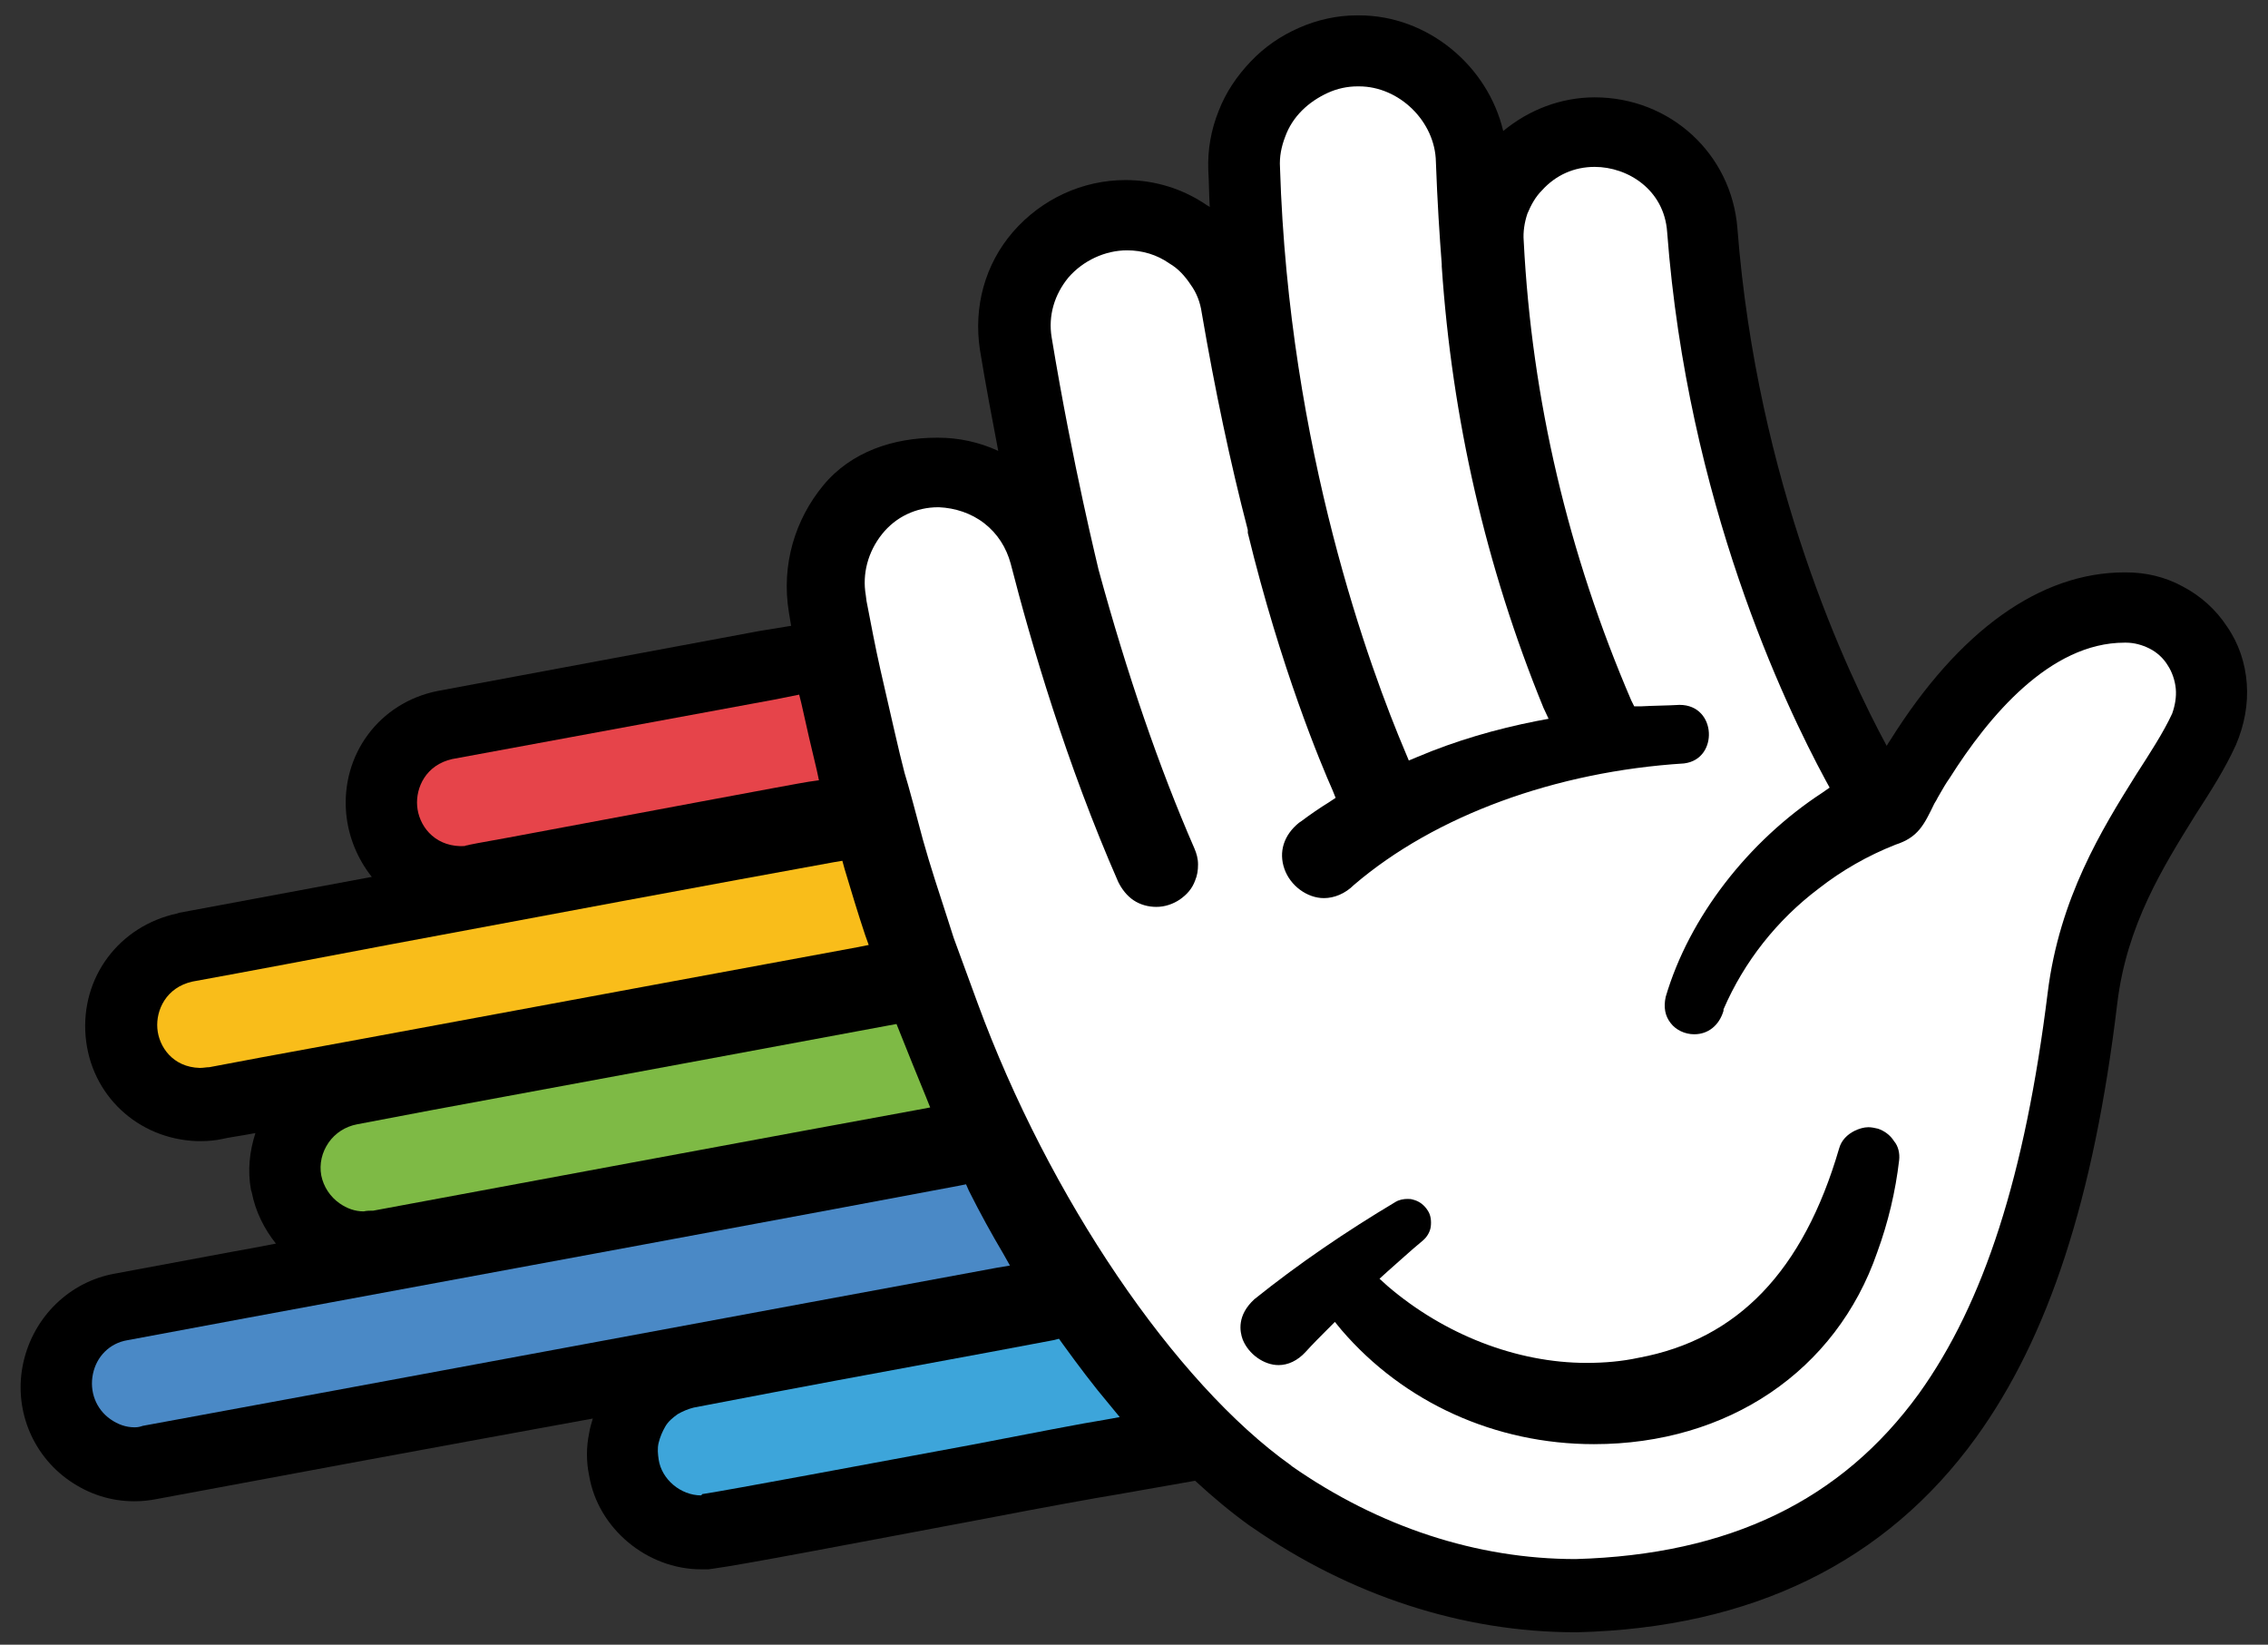 <?xml version="1.0" encoding="utf-8"?>
<!-- Generator: Adobe Illustrator 27.9.0, SVG Export Plug-In . SVG Version: 6.00 Build 0)  -->
<svg version="1.1" id="Layer_1" xmlns="http://www.w3.org/2000/svg" xmlns:xlink="http://www.w3.org/1999/xlink" x="0px" y="0px"
	 viewBox="0 0 309.9 224.7" style="enable-background:new 0 0 309.9 224.7;" xml:space="preserve">
<rect x="0" y="0" width="309.9" height="224.7" fill="#333333" stroke="none"/>
<style type="text/css">
	.st0{fill:#3DA5DA;}
	.st1{fill:#4A89C6;}
	.st2{fill:#7EBA45;}
	.st3{fill:#F9BD1A;}
	.st4{fill:#E6444A;}
	.st5{fill:#FFFFFF;}
</style>
<g>
	<path d="M307,93.4c-0.2-2.8-1.1-5.5-2.7-7.8c-1.5-2.3-3.6-4.2-6.1-5.5c-2.4-1.3-5-1.9-7.7-1.9l-0.2,0c-11.5,0-22.6,7.9-32,22.9
		c-0.2,0.3-0.4,0.6-0.5,0.8c-5.3-9.8-17.7-35.9-20.4-70.7c-0.8-10.2-9.2-17.9-19.5-17.9c-4.6,0-9,1.7-12.5,4.6
		C203.3,9,195.1,2.1,185.7,2.1l-0.3,0c-2.7,0-5.4,0.6-7.9,1.7c-2.5,1.1-4.7,2.6-6.6,4.6c-1.9,2-3.4,4.2-4.4,6.8
		c-1,2.5-1.5,5.2-1.4,8c0.1,1.7,0.1,3.4,0.2,5.1c-0.1-0.1-0.2-0.2-0.3-0.2c-3.3-2.3-7.2-3.5-11.2-3.5c-5.9,0-11.5,2.6-15.4,7.1
		c-3.8,4.4-5.4,10.2-4.5,16.1c0.8,4.9,1.7,9.6,2.5,13.8c-2.6-1.2-5.4-1.8-8.2-1.8l-0.2,0c-5.9,0-11.7,1.9-15.5,6.5
		c-3.8,4.6-5.8,10.8-4.7,17.4l0.3,1.8l-4.3,0.7l-44,8.2c-8,1.6-13.2,8.7-12.5,16.7c0.3,3.3,1.6,6.3,3.5,8.7
		c-9.7,1.8-18.8,3.5-26.3,4.9l-0.3,0.1c-7.9,1.7-13.2,8.7-12.5,16.8c0.7,8,7.1,14,15.2,14.3l0.3,0l0.3,0c1,0,2-0.1,2.9-0.3
		c0.8-0.2,2.4-0.4,4.5-0.8c-0.8,2.5-1.1,5.1-0.6,7.8l0.1,0.3c0.5,2.6,1.7,5,3.3,7c-2.1,0.4-4.1,0.8-5.9,1.1l-16.1,3
		c-6.2,1.1-11.1,5.9-12.5,12.1c-1.4,6.2,1.1,12.6,6.3,16.2c2.6,1.8,5.6,2.8,8.8,2.8l0.1,0c1,0,2-0.1,3-0.3
		c14.4-2.7,37.1-6.9,59.6-11c-0.2,0.7-0.4,1.3-0.5,2c-0.4,1.9-0.4,3.9,0,5.8c1.2,7.2,7.9,12.8,15.3,12.8l1,0l0.7-0.1
		c3.8-0.5,18.4-3.3,37-6.8c8.3-1.6,15.5-2.9,18-3.3l10.8-1.9c2.5,2.3,4.9,4.3,7.4,6.1l0.3,0.2c13.5,9.4,28.9,14.4,44.3,14.4h0.1
		l0.1,0c23.9-0.6,42.2-9.6,54.5-26.6c9.9-13.7,16.1-32.6,19.3-59.3c1.3-10.8,6.3-18.7,10.7-25.8c2-3.1,4-6.2,5.5-9.5
		C306.7,99,307.2,96.2,307,93.4z"/>
	<g>
		<path class="st0" d="M95.8,204.3c-2.8,0-5.4-2.2-5.8-4.9c-0.1-0.7-0.2-1.5,0-2.3c0.2-0.8,0.5-1.5,0.9-2.2c0.4-0.7,1-1.2,1.7-1.7
			c0.7-0.4,1.4-0.7,2.2-0.9l11-2.1c9.4-1.8,28.7-5.3,38.1-7.1l0.8-0.2l0.5,0.7c2.1,2.9,4.2,5.7,6.4,8.3l1.4,1.7l-2.2,0.4
			c-2.6,0.4-9.8,1.8-18.1,3.4c-14.6,2.7-32.7,6.1-36.6,6.7l-0.1,0L95.8,204.3z"/>
		<path class="st1" d="M18.4,195c-1.2,0-2.3-0.4-3.3-1.1c-2-1.4-2.9-3.8-2.4-6.2c0.5-2.4,2.3-4.2,4.7-4.6l16.1-3
			c29.3-5.4,83.8-15.5,97.5-18.1l1-0.2l0.4,0.9c1.5,3,3.1,5.9,4.7,8.6l0.9,1.6l-1.8,0.3c-27.7,5.1-88.3,16.4-116.7,21.6
			C19.2,194.9,18.9,195,18.4,195L18.4,195z"/>
		<path class="st2" d="M49.7,165.5c-1.2,0-2.3-0.4-3.3-1.1c-1.3-0.9-2.2-2.3-2.5-3.8c-0.3-1.6,0.1-3.2,1-4.5
			c0.9-1.3,2.3-2.2,3.9-2.5l10-1.9c18.9-3.5,54.1-10,62.6-11.6l1.1-0.2l0.4,1c1.2,3,2.4,6,3.6,8.9l0.6,1.5l-1.6,0.3
			c-13.2,2.4-60.5,11.2-74.5,13.8C50.6,165.4,50.1,165.4,49.7,165.5L49.7,165.5L49.7,165.5z"/>
		<path class="st3" d="M27.3,145.9c-3.7-0.1-5.6-2.9-5.8-5.4c-0.2-2.5,1.2-5.6,4.8-6.4c7.7-1.4,17.2-3.2,27.2-5.1
			c20.8-3.9,44.4-8.3,60.4-11.2l1.2-0.2l0.3,1.1c0.9,3,1.8,6,2.8,9l0.5,1.4l-1.5,0.3c-3.2,0.6-42.3,7.8-68.1,12.6
			c-10.4,1.9-18.5,3.4-20.5,3.8C28.2,145.8,27.8,145.9,27.3,145.9L27.3,145.9L27.3,145.9z"/>
		<path class="st4" d="M62.9,115.6c-3.7-0.1-5.7-2.9-5.9-5.5c-0.2-2.5,1.2-5.6,4.8-6.4l43.9-8.1l3.5-0.7l0.3,1.2
			c0.7,3.2,1.4,6.2,2.1,9.1l0.3,1.4l-1.4,0.2c-1.4,0.2-25.3,4.7-38.2,7.1c-4.2,0.8-7.2,1.3-8.1,1.5l-0.4,0.1l-0.1,0
			C63.6,115.6,63.3,115.6,62.9,115.6L62.9,115.6L62.9,115.6z"/>
		<g>
			<path class="st5" d="M297.3,94.1c-0.1-1.1-0.5-2.3-1.1-3.2c-0.6-1-1.5-1.8-2.5-2.3c-1-0.5-2.1-0.8-3.2-0.8l-0.2,0
				c-10.2,0-18.6,10.1-23.9,18.5c-0.5,0.7-0.9,1.4-1.3,2.1c-0.2,0.3-0.5,0.9-0.5,0.9l-0.3,0.5c-1.4,2.9-2.2,4.6-5.3,5.6
				c-3.8,1.5-7.3,3.5-10.5,6c-5.7,4.3-10.2,10-13,16.5l0,0.1l0,0.1c-0.6,2-2.1,3.2-4,3.2c-1.3,0-2.5-0.6-3.2-1.5
				c-0.8-1-1-2.2-0.7-3.6c3.2-10.9,11.3-21.3,21.4-27.9l1-0.7l-0.6-1.1c-5.5-10.2-18.8-37.9-21.6-74.8c-0.4-5.8-5.4-8.9-9.9-8.9
				c-2.8,0-5.3,1.1-7.2,3.2c-0.9,0.9-1.5,2-2,3.2c-0.4,1.2-0.6,2.5-0.5,3.7c1.1,21.7,6.1,42.8,14.7,62.8l0.4,0.8l0.9,0
				c1.8-0.1,3.6-0.1,5.3-0.2c2.6,0,3.9,1.9,4,3.8c0.1,1.8-0.9,3.9-3.4,4.2c-17.5,1.1-34,7.1-45.1,16.6c-1.2,1.2-2.7,1.8-4.1,1.8
				c-2.3,0-4.6-1.7-5.4-4c-0.8-2.3-0.1-4.6,2-6.3l0.3-0.2c1.2-0.9,2.5-1.8,3.8-2.6l0.9-0.6l-0.4-1c-1.6-3.6-7.1-16.7-11.6-35.2v-0.2
				l0-0.2c-2.4-9.2-4.5-19.2-6.3-29.7c-0.2-1.4-0.7-2.7-1.5-3.8c-0.8-1.2-1.7-2.2-2.9-2.9c-1.7-1.2-3.7-1.8-5.8-1.8
				c-3,0-6,1.4-8,3.7c-1.9,2.3-2.8,5.2-2.3,8.2c2.9,17.6,6.4,31.6,6.4,31.7c3.9,14.3,8.3,27.1,13.1,38.1c0.3,0.7,0.5,1.4,0.5,2.2
				c0,0.8-0.1,1.5-0.4,2.2c-0.4,1.1-1.1,1.9-2.1,2.6c-0.9,0.6-2,1-3.2,1c-1.1,0-2.2-0.3-3.1-0.9c-0.9-0.6-1.6-1.5-2.1-2.5
				c-7.1-16.2-11.9-32.6-14.7-43.5c-0.6-2.2-1.8-4.1-3.6-5.5c-1.8-1.4-4-2.1-6.2-2.2l-0.1,0c-3,0-5.8,1.3-7.7,3.7
				c-1.9,2.4-2.7,5.4-2.2,8.3l0.1,0.8c0.6,3.1,1.2,6.3,1.9,9.4c1.2,5.2,2.6,11.5,3.3,14.1c0.4,1.2,2,7.2,2.5,9.1
				c1,3.6,2.3,7.5,3.4,10.9l0.8,2.5l3.3,9c9.7,26.4,26.9,51.8,42.8,63.1l0.1,0.1c11.9,8.3,25.3,12.7,38.8,12.7h0l0,0
				c21-0.6,36.3-8,46.9-22.6c8.9-12.4,14.5-29.8,17.6-54.8c1.6-12.9,7.4-22.3,12.1-29.8c1.8-2.8,3.7-5.7,4.9-8.3
				C297.2,96.4,297.4,95.2,297.3,94.1z M259.5,158.5c-0.5,4.3-1.5,8.5-3,12.6c-5.6,16.2-20.4,26.2-38.7,26.2
				c-13.5,0-26-5.7-34.5-15.6l-0.9-1.1l-1,1c-1,1-2,2-3,3.1c-1.1,1.2-2.4,1.8-3.7,1.8c-2,0-4.1-1.5-4.9-3.5
				c-0.4-1.1-0.8-3.3,1.6-5.5c6.1-4.9,12.6-9.3,19.3-13.3c0.5-0.3,1.1-0.4,1.6-0.4c0.3,0,0.5,0,0.8,0.1c0.8,0.2,1.5,0.7,2,1.5
				c0.4,0.6,0.5,1.4,0.4,2.2c-0.1,0.7-0.5,1.4-1.1,1.9c-1.7,1.4-3.3,2.9-4.8,4.2l-1.1,1l1.1,1c7.7,6.6,17.6,10.5,27.2,10.5
				c2.4,0,4.8-0.2,7.1-0.7c13.5-2.5,22.5-11.8,27.4-28.6c0.3-1.1,1.1-1.9,2.1-2.4c0.6-0.3,1.3-0.5,1.9-0.5c0.4,0,0.9,0.1,1.3,0.2
				c0.9,0.3,1.7,0.9,2.2,1.7C259.4,156.6,259.6,157.6,259.5,158.5z"/>
			<path class="st5" d="M210.9,96.7C203,77.4,198.4,57.1,197,36.4l0-0.3c-0.3-3.9-0.6-8.5-0.8-14c-0.1-5.5-5-10.3-10.5-10.3l-0.2,0
				c-1.4,0-2.8,0.3-4.1,0.9c-1.3,0.6-2.5,1.4-3.5,2.4c-1,1-1.8,2.2-2.3,3.6c-0.5,1.3-0.8,2.7-0.7,4.2c1.2,38.6,12.4,68.7,17.1,79.8
				l0.5,1.2l1.2-0.5c5.2-2.2,10.7-3.8,16.3-4.9l1.6-0.3L210.9,96.7z"/>
		</g>
	</g>
</g>
</svg>
